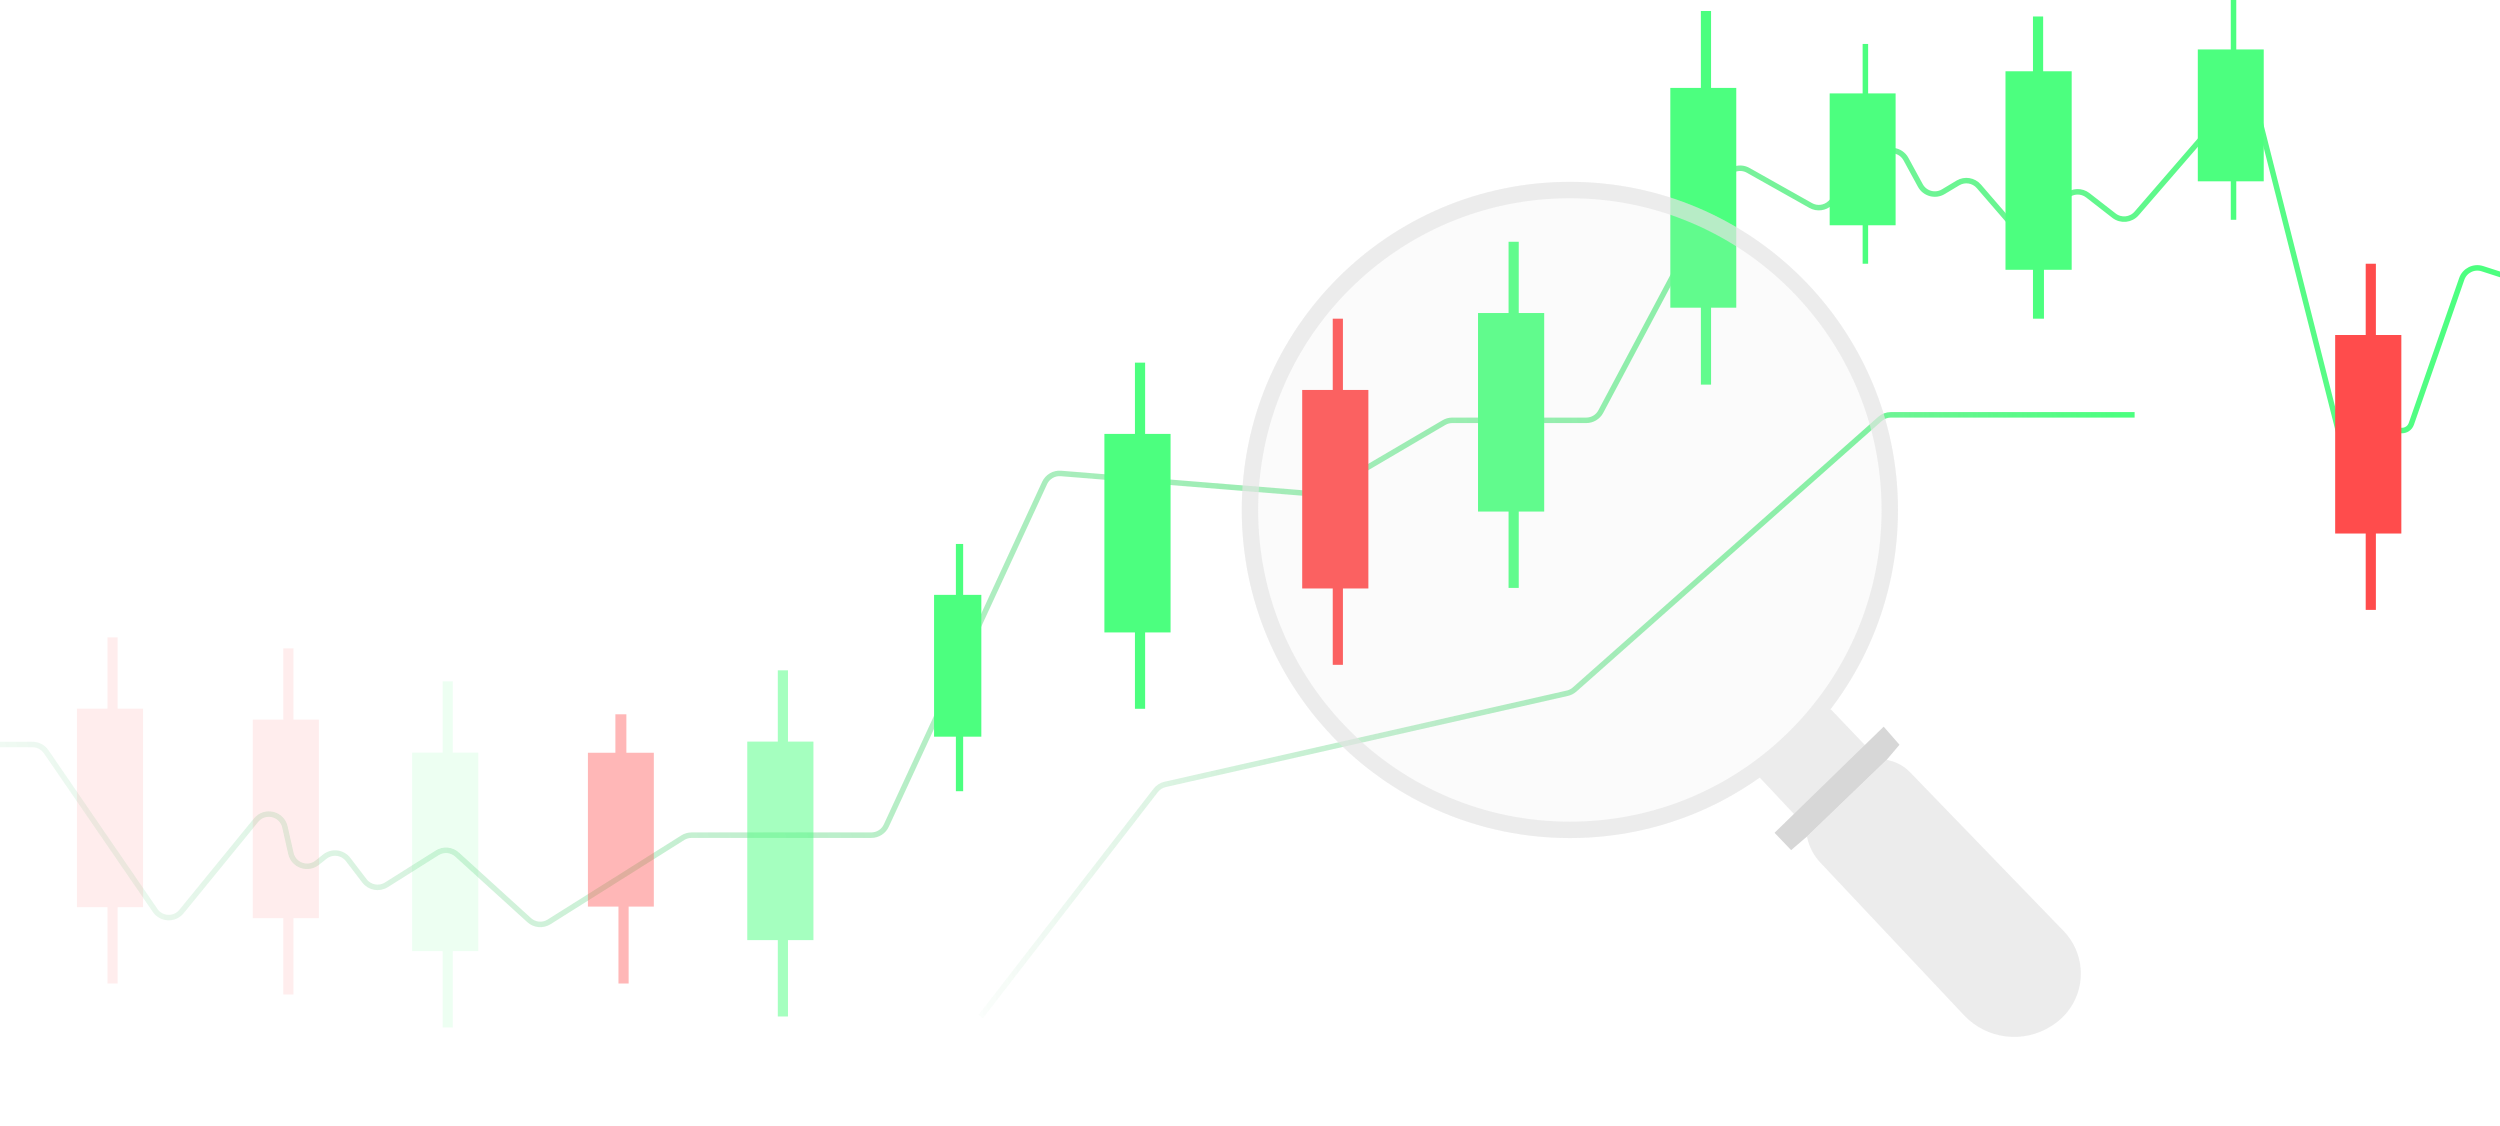 <svg width="455" height="205" viewBox="0 0 455 205" fill="none" xmlns="http://www.w3.org/2000/svg">
<g opacity="0.7">
<path d="M-25 135.5H5.921C6.909 135.5 7.834 135.987 8.394 136.802L28.234 165.7C29.367 167.349 31.766 167.449 33.031 165.899L46.606 149.27C48.187 147.333 51.306 148.067 51.856 150.506L52.944 155.323C53.432 157.484 56.014 158.389 57.744 157.005L59.105 155.916C60.419 154.864 62.341 155.099 63.363 156.436L66.336 160.324C67.279 161.557 69.005 161.867 70.318 161.041L79.571 155.215C80.711 154.497 82.19 154.627 83.187 155.534L96.313 167.466C97.31 168.373 98.789 168.503 99.929 167.785L124.267 152.461C124.746 152.16 125.3 152 125.866 152H158.582C159.751 152 160.814 151.32 161.305 150.258L190.122 87.9C190.649 86.759 191.833 86.067 193.087 86.169L239.556 89.924C240.17 89.973 240.785 89.833 241.317 89.521L262.797 76.913C263.257 76.642 263.781 76.5 264.315 76.5H288.698C289.807 76.5 290.826 75.888 291.346 74.909L314.058 32.212C314.849 30.724 316.709 30.18 318.177 31.006L329.555 37.406C330.71 38.056 332.153 37.871 333.107 36.952L342.168 28.227C343.594 26.854 345.935 27.214 346.883 28.951L349.503 33.756C350.32 35.253 352.218 35.769 353.68 34.892L356.336 33.299C357.587 32.548 359.196 32.806 360.15 33.91L365.999 40.683C367.097 41.955 369.027 42.076 370.276 40.952L376.133 35.68C377.214 34.708 378.835 34.65 379.982 35.542L384.753 39.252C386.012 40.232 387.819 40.054 388.863 38.847L405.737 19.349C407.324 17.515 410.317 18.224 410.913 20.575L425.599 78.5C426.244 81.046 429.717 81.395 430.857 79.029L431.94 76.779C432.669 75.263 434.881 75.438 435.365 77.049V77.049C435.878 78.76 438.283 78.812 438.87 77.125L448.037 50.77C448.572 49.23 450.239 48.4 451.791 48.9L464.5 53" stroke="url(#paint0_linear_12_246)"/>
<rect x="237" y="70.971" width="12.044" height="36.132" fill="#FF0000"/>
<rect x="242.559" y="97.838" width="1.853" height="23.162" fill="#FF0000"/>
<rect x="242.559" y="58" width="1.853" height="23.162" fill="#FF0000"/>
<rect x="201" y="78.971" width="12.044" height="36.132" fill="#00FF49"/>
<rect x="206.559" y="105.838" width="1.853" height="23.162" fill="#00FF49"/>
<rect x="206.559" y="66" width="1.853" height="23.162" fill="#00FF49"/>
<rect x="170" y="108.265" width="8.603" height="25.809" fill="#00FF49"/>
<rect x="173.971" y="127.456" width="1.324" height="16.544" fill="#00FF49"/>
<rect x="173.971" y="99" width="1.324" height="16.544" fill="#00FF49"/>
<g opacity="0.5">
<rect x="136" y="134.971" width="12.044" height="36.132" fill="#00FF49"/>
<rect x="141.559" y="161.838" width="1.853" height="23.162" fill="#00FF49"/>
<rect x="141.559" y="122" width="1.853" height="23.162" fill="#00FF49"/>
</g>
<g opacity="0.4">
<rect x="107" y="137" width="12" height="28" fill="#FF0000"/>
<rect x="112.559" y="155.838" width="1.853" height="23.162" fill="#FF0000"/>
<rect x="112" y="130" width="2" height="9" fill="#FF0000"/>
</g>
<g opacity="0.1">
<rect x="75" y="136.971" width="12.044" height="36.132" fill="#00FF49"/>
<rect x="80.559" y="163.838" width="1.853" height="23.162" fill="#00FF49"/>
<rect x="80.559" y="124" width="1.853" height="23.162" fill="#00FF49"/>
</g>
<g opacity="0.1">
<rect x="46" y="130.971" width="12.044" height="36.132" fill="#FF0000"/>
<rect x="51.559" y="157.838" width="1.853" height="23.162" fill="#FF0000"/>
<rect x="51.559" y="118" width="1.853" height="23.162" fill="#FF0000"/>
</g>
<g opacity="0.1">
<rect x="14" y="128.971" width="12.044" height="36.132" fill="#FF0000"/>
<rect x="19.559" y="155.838" width="1.853" height="23.162" fill="#FF0000"/>
<rect x="19.559" y="116" width="1.853" height="23.162" fill="#FF0000"/>
</g>
<rect x="269" y="56.971" width="12.044" height="36.132" fill="#00FF49"/>
<rect x="274.559" y="83.838" width="1.853" height="23.162" fill="#00FF49"/>
<rect x="274.559" y="44" width="1.853" height="23.162" fill="#00FF49"/>
<rect x="304" y="16" width="12" height="40" fill="#00FF49"/>
<rect x="309.559" y="46.838" width="1.853" height="23.162" fill="#00FF49"/>
<rect x="309.559" y="2" width="1.853" height="23.162" fill="#00FF49"/>
<rect x="333" y="17" width="12" height="24" fill="#00FF49"/>
<rect x="339" y="32" width="1" height="16" fill="#00FF49"/>
<rect x="339" y="8" width="1" height="16" fill="#00FF49"/>
<rect x="365" y="12.971" width="12.044" height="36.132" fill="#00FF49"/>
<rect x="370" y="40" width="2" height="18" fill="#00FF49"/>
<rect x="370" y="3" width="1.853" height="23.162" fill="#00FF49"/>
<rect x="400" y="9" width="12" height="24" fill="#00FF49"/>
<rect x="406" y="24" width="1" height="16" fill="#00FF49"/>
<rect x="406" width="1" height="16" fill="#00FF49"/>
<rect x="425" y="60.971" width="12.044" height="36.132" fill="#FF0000"/>
<rect x="430.559" y="87.838" width="1.853" height="23.162" fill="#FF0000"/>
<rect x="430.559" y="48" width="1.853" height="23.162" fill="#FF0000"/>
<path d="M178.5 185L210.341 143.852C210.767 143.301 211.371 142.916 212.05 142.762L285.25 126.17C285.742 126.058 286.198 125.825 286.576 125.49L342.148 76.254C342.697 75.768 343.405 75.5 344.138 75.5H388.5" stroke="url(#paint1_linear_12_246)"/>
<g opacity="0.7">
<g opacity="0.2" filter="url(#filter0_d_12_246)">
<circle cx="285.716" cy="91.716" r="59.715" fill="#D9D9D9"/>
</g>
<path d="M327.481 149.195L320.117 141.357C319.803 141.023 319.824 140.495 320.164 140.186L332.237 129.234C332.567 128.934 333.076 128.953 333.383 129.275L340.744 136.992C341.061 137.324 341.044 137.853 340.705 138.164L328.635 149.238C328.303 149.543 327.789 149.524 327.481 149.195Z" fill="#D9D9D9"/>
<g filter="url(#filter1_d_12_246)">
<path d="M345.431 91.716C345.431 124.696 318.696 151.431 285.716 151.431C252.736 151.431 226 124.696 226 91.716C226 58.736 252.736 32 285.716 32C318.696 32 345.431 58.736 345.431 91.716ZM228.986 91.716C228.986 123.047 254.385 148.445 285.716 148.445C317.047 148.445 342.445 123.047 342.445 91.716C342.445 60.385 317.047 34.986 285.716 34.986C254.385 34.986 228.986 60.385 228.986 91.716Z" fill="#D9D9D9"/>
</g>
<path fill-rule="evenodd" clip-rule="evenodd" d="M343.981 138.434L343.377 138.283L328.859 152.253L328.952 152.641C329.34 154.271 330.148 155.771 331.297 156.991L357.446 184.775C361.594 189.182 368.298 189.999 373.384 186.716L373.61 186.57C374.81 185.796 375.85 184.798 376.673 183.631C379.764 179.253 379.304 173.296 375.578 169.444L347.626 140.541C346.632 139.513 345.369 138.783 343.981 138.434Z" fill="#D9D9D9"/>
<path d="M342.829 132.256L322.97 151.568L325.983 154.718L328.859 152.253L343.377 138.283L345.705 135.543L342.829 132.256Z" fill="#D9D9D9"/>
<path d="M342.829 132.256L322.97 151.568L325.983 154.718L328.859 152.253L343.377 138.283L345.705 135.543L342.829 132.256Z" fill="black" fill-opacity="0.2"/>
</g>
</g>
<defs>
<filter id="filter0_d_12_246" x="224.904" y="32" width="121.622" height="121.622" filterUnits="userSpaceOnUse" color-interpolation-filters="sRGB">
<feFlood flood-opacity="0" result="BackgroundImageFix"/>
<feColorMatrix in="SourceAlpha" type="matrix" values="0 0 0 0 0 0 0 0 0 0 0 0 0 0 0 0 0 0 127 0" result="hardAlpha"/>
<feOffset dy="1.096"/>
<feGaussianBlur stdDeviation="0.548"/>
<feComposite in2="hardAlpha" operator="out"/>
<feColorMatrix type="matrix" values="0 0 0 0 0 0 0 0 0 0 0 0 0 0 0 0 0 0 0.25 0"/>
<feBlend mode="normal" in2="BackgroundImageFix" result="effect1_dropShadow_12_246"/>
<feBlend mode="normal" in="SourceGraphic" in2="effect1_dropShadow_12_246" result="shape"/>
</filter>
<filter id="filter1_d_12_246" x="224.904" y="32" width="121.622" height="121.622" filterUnits="userSpaceOnUse" color-interpolation-filters="sRGB">
<feFlood flood-opacity="0" result="BackgroundImageFix"/>
<feColorMatrix in="SourceAlpha" type="matrix" values="0 0 0 0 0 0 0 0 0 0 0 0 0 0 0 0 0 0 127 0" result="hardAlpha"/>
<feOffset dy="1.096"/>
<feGaussianBlur stdDeviation="0.548"/>
<feComposite in2="hardAlpha" operator="out"/>
<feColorMatrix type="matrix" values="0 0 0 0 0 0 0 0 0 0 0 0 0 0 0 0 0 0 0.25 0"/>
<feBlend mode="normal" in2="BackgroundImageFix" result="effect1_dropShadow_12_246"/>
<feBlend mode="normal" in="SourceGraphic" in2="effect1_dropShadow_12_246" result="shape"/>
</filter>
<linearGradient id="paint0_linear_12_246" x1="-42.5" y1="143" x2="446" y2="37.263" gradientUnits="userSpaceOnUse">
<stop stop-color="#00992C" stop-opacity="0"/>
<stop offset="1" stop-color="#00FF49"/>
</linearGradient>
<linearGradient id="paint1_linear_12_246" x1="170.697" y1="166.513" x2="394.58" y2="136.126" gradientUnits="userSpaceOnUse">
<stop stop-color="#00992C" stop-opacity="0"/>
<stop offset="1" stop-color="#00FF49"/>
</linearGradient>
</defs>
</svg>

